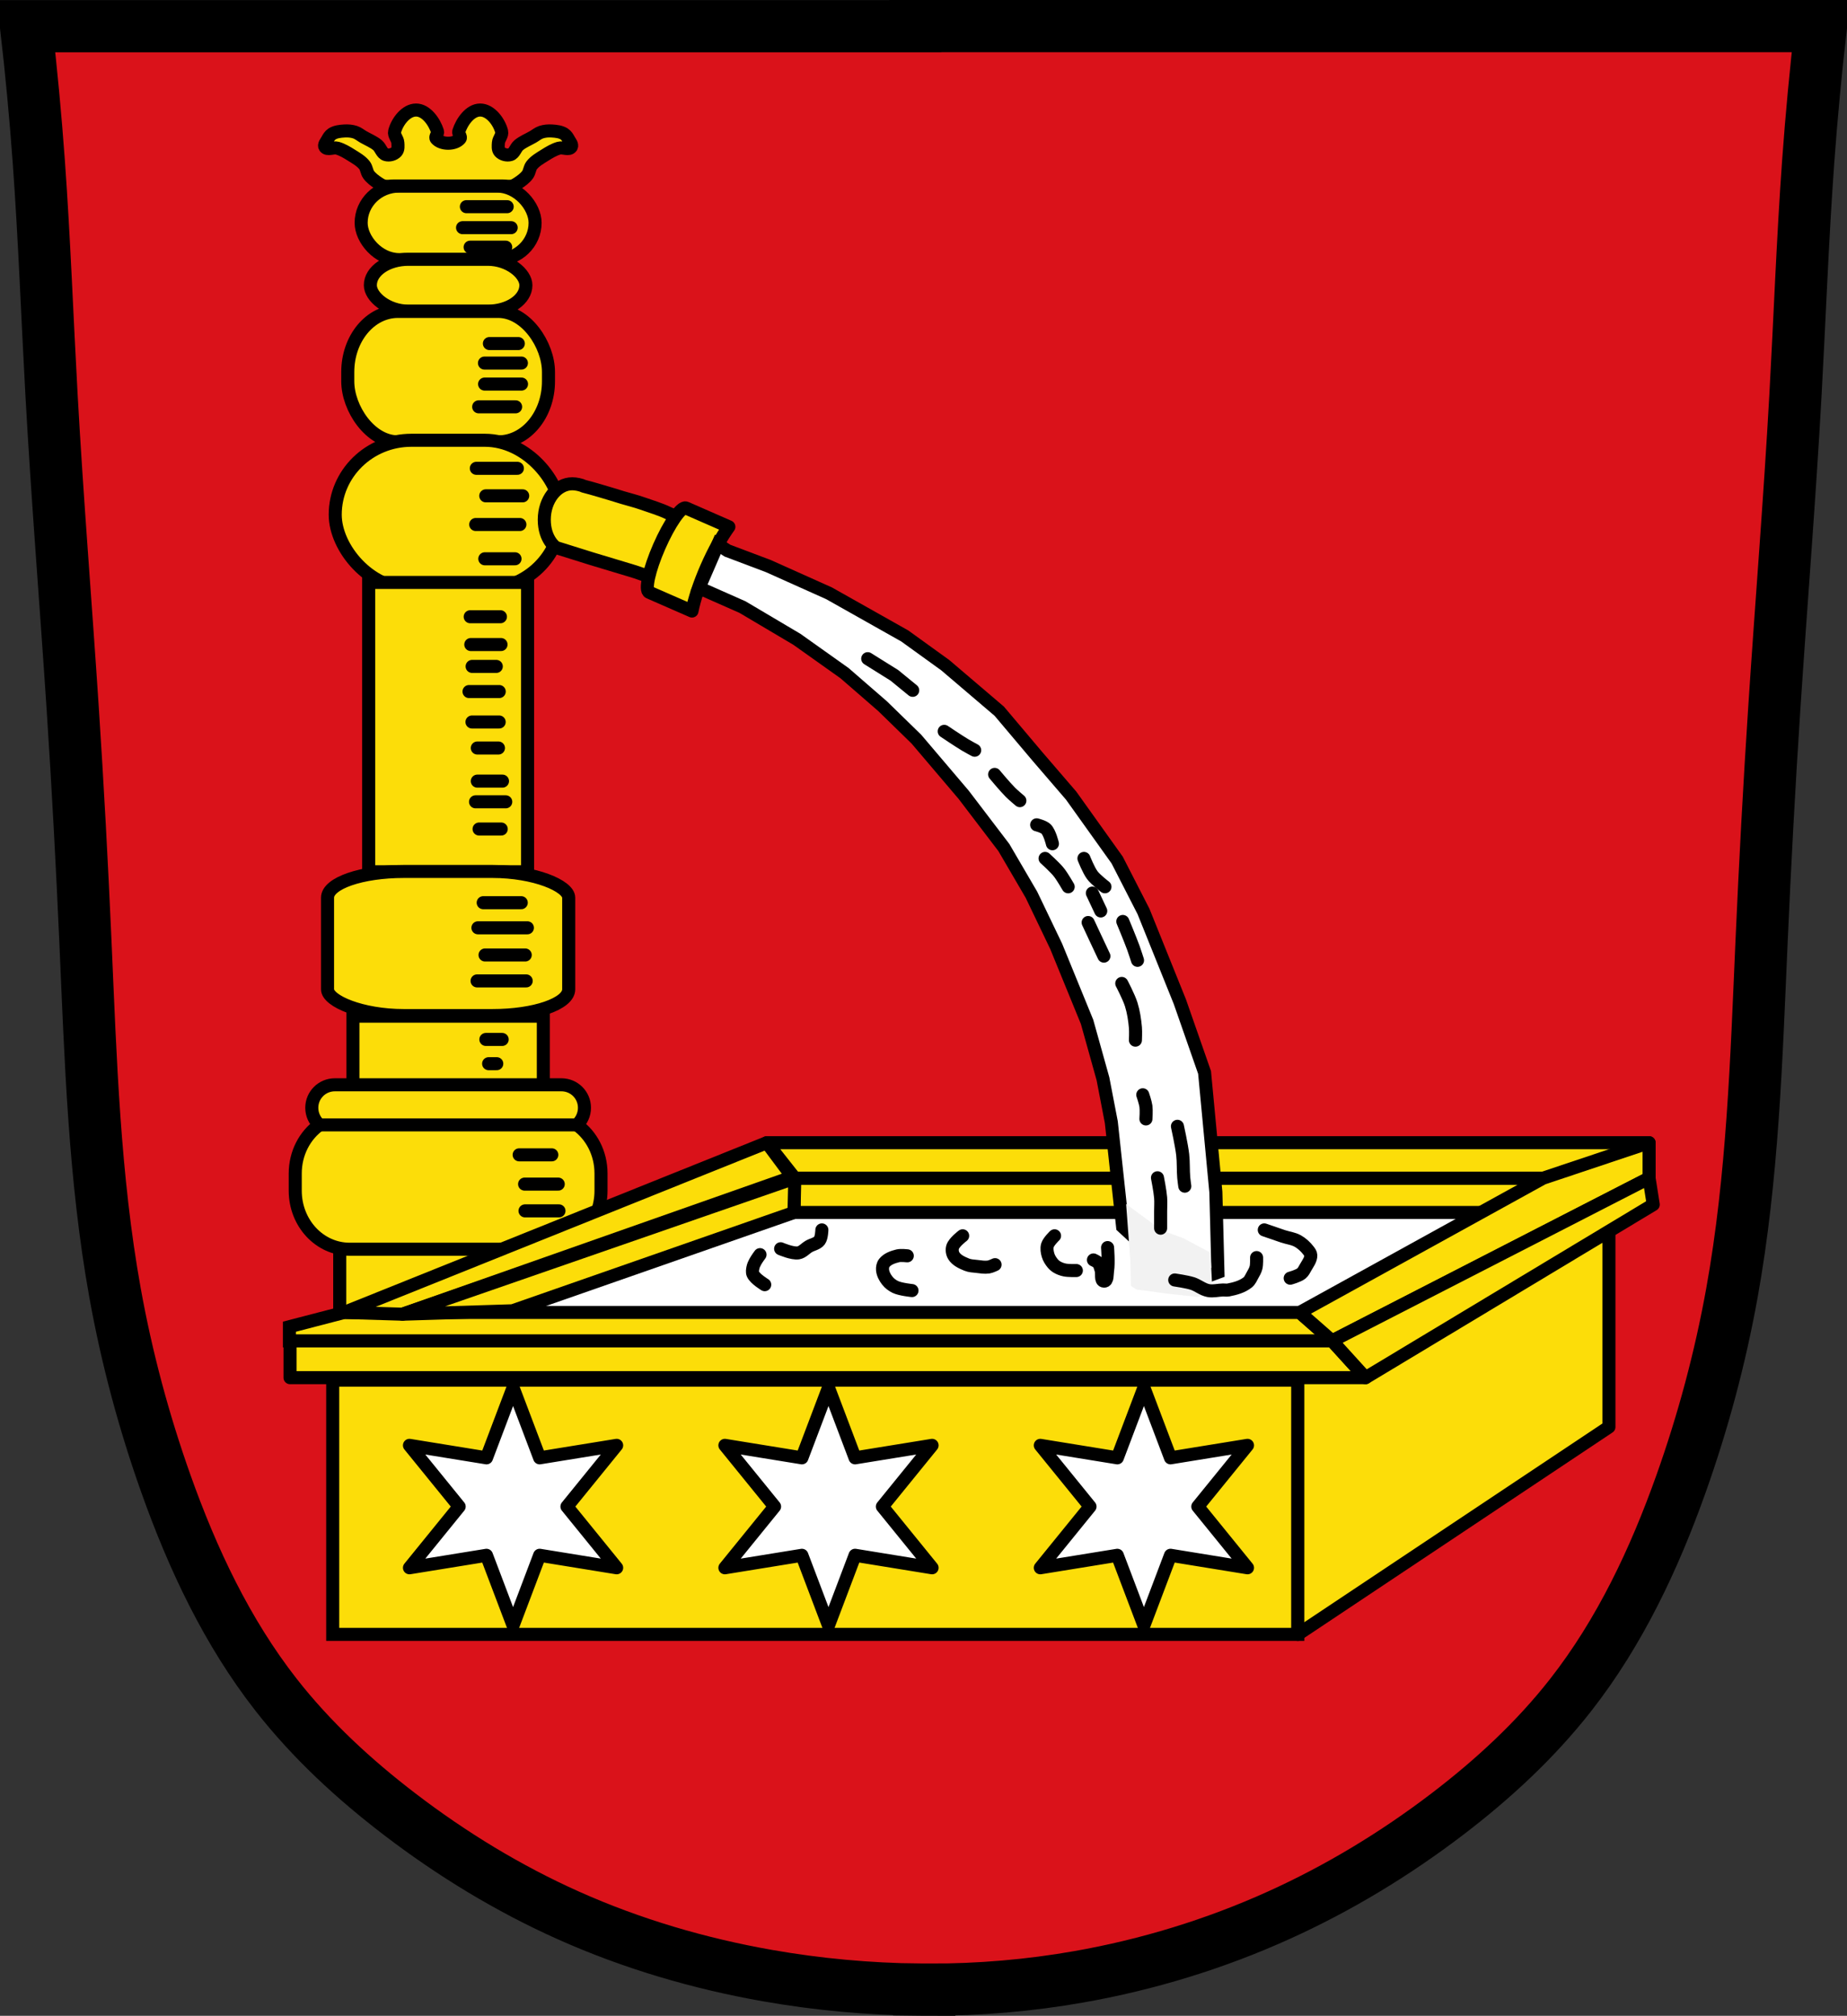 <?xml version="1.0" encoding="UTF-8" standalone="no"?>
<!-- Created with Inkscape (http://www.inkscape.org/) -->

<svg
   xmlns:dc="http://purl.org/dc/elements/1.1/"
   xmlns:cc="http://creativecommons.org/ns#"
   xmlns:rdf="http://www.w3.org/1999/02/22-rdf-syntax-ns#"
   xmlns:svg="http://www.w3.org/2000/svg"
   xmlns="http://www.w3.org/2000/svg"
   xmlns:sodipodi="http://sodipodi.sourceforge.net/DTD/sodipodi-0.dtd"
   xmlns:inkscape="http://www.inkscape.org/namespaces/inkscape"
   width="707.777"
   height="772.541"
   id="svg28894"
   version="1.1"
   inkscape:version="0.92.5 (2060ec1f9f, 2020-04-08)"
   sodipodi:docname="Wappen_Breitenbrunn_(Oberpfalz).svg">
  <rect width="100%" height="100%" fill="#333333" stroke="none"/>
  <defs
     id="defs28896">
    <inkscape:path-effect
       is_visible="true"
       id="path-effect3875"
       effect="spiro" />
    <inkscape:path-effect
       is_visible="true"
       id="path-effect3875-7"
       effect="spiro" />
    <inkscape:path-effect
       is_visible="true"
       id="path-effect3904"
       effect="spiro" />
  </defs>
  <sodipodi:namedview
     id="base"
     pagecolor="#ffffff"
     bordercolor="#666666"
     borderopacity="1.0"
     inkscape:pageopacity="0.0"
     inkscape:pageshadow="2"
     inkscape:zoom="1.0264821"
     inkscape:cx="380.67887"
     inkscape:cy="386.27072"
     inkscape:document-units="px"
     inkscape:current-layer="layer1"
     showgrid="false"
     inkscape:window-width="1920"
     inkscape:window-height="1046"
     inkscape:window-x="-11"
     inkscape:window-y="-11"
     inkscape:window-maximized="1"
     inkscape:snap-midpoints="false"
     inkscape:snap-smooth-nodes="false"
     inkscape:object-nodes="false"
     showguides="true"
     inkscape:guide-bbox="true"
     fit-margin-top="0"
     fit-margin-left="0"
     fit-margin-right="0"
     fit-margin-bottom="0" />
  <g
     inkscape:label="Ebene 1"
     inkscape:groupmode="layer"
     id="layer1"
     transform="translate(-14.185,-92.485)">
    <path
       style="fill:#da121a;stroke:#000000;stroke-width:1px;stroke-linecap:butt;stroke-linejoin:miter;stroke-opacity:1;fill-opacity:1"
       d="m 25.001,101.461 685.212,2.679 -13.396,255.866 -10.047,170.801 -18.085,111.188 -30.141,72.339 -46.217,57.603 -77.028,52.245 -83.726,27.462 -81.716,4.019 L 270.82,838.918 209.198,814.135 149.585,773.947 104.038,722.371 73.897,643.334 52.463,542.194 45.765,426.987 33.709,214.658 z"
       id="path3067"
       inkscape:connector-curvature="0" />
    <path
       style="fill:#ffffff;fill-opacity:1;stroke:#000000;stroke-width:1px;stroke-linecap:butt;stroke-linejoin:miter;stroke-opacity:1"
       d="m 140.427,608.909 104.396,-37.878 74.833,-32.335 81.3,0.924 175.533,6.467 43.421,0 -27.716,31.411 -43.421,27.716 -47.117,12.934 -140.427,3.695 z"
       id="path30916"
       inkscape:connector-curvature="0" />
    <path
       style="fill:none;stroke:#000000;stroke-width:20;stroke-linecap:butt;stroke-linejoin:miter;stroke-miterlimit:4;stroke-dasharray:none;stroke-opacity:1"
       d="M 350.758 10 L 350.758 10.041 C 294.55 10.041 238.341 10.041 182.133 10.041 C 124.755 10.041 67.378 10.041 10 10.041 C 11.991 27.326 13.615 44.652 14.871 62.006 C 17.024 91.744 18.095 121.55 19.744 151.32 C 21.964 191.407 25.233 231.429 27.863 271.49 C 29.817 301.242 31.417 331.017 32.734 360.805 C 34.728 405.885 36.09 451.18 44.102 495.588 C 48.582 520.425 55.132 544.883 63.588 568.662 C 73.83 597.465 87.024 625.521 105.863 649.596 C 119.424 666.924 135.737 681.963 153.219 695.326 C 173.224 710.618 194.87 723.815 217.859 734.09 C 242.184 744.961 267.94 752.529 294.182 757.141 C 313.341 760.508 332.775 762.286 352.227 762.498 L 352.227 762.508 C 352.574 762.513 352.921 762.506 353.268 762.51 C 354.205 762.517 355.142 762.541 356.08 762.541 L 356.08 762.516 C 375.281 762.553 394.486 760.919 413.396 757.592 C 439.748 752.956 465.535 745.068 489.918 734.049 C 512.862 723.68 534.539 710.555 554.559 695.285 C 572.055 681.94 588.359 666.886 601.914 649.553 C 620.746 625.473 633.943 597.423 644.188 568.621 C 652.645 544.843 659.194 520.382 663.674 495.545 C 671.684 451.137 673.049 405.842 675.043 360.762 C 676.36 330.975 677.961 301.2 679.914 271.447 C 682.544 231.386 685.813 191.366 688.033 151.279 C 689.682 121.509 690.752 91.703 692.904 61.965 C 694.16 44.611 695.786 27.285 697.777 10 C 640.4 10 583.02 10 525.643 10 C 467.347 10 409.053 10 350.758 10 z "
       transform="translate(14.185,92.485)"
       id="path3873" />
    <rect
       style="fill:#fcdd09;fill-opacity:1;stroke:#000000;stroke-width:5;stroke-linecap:round;stroke-linejoin:round;stroke-miterlimit:4;stroke-opacity:1;stroke-dasharray:none;stroke-dashoffset:0"
       id="rect30795"
       width="56.309"
       height="36.807"
       x="144.368"
       y="570.907" />
    <rect
       style="fill:#fcdd09;fill-opacity:1;stroke:#000000;stroke-width:5;stroke-linecap:round;stroke-linejoin:round;stroke-miterlimit:4;stroke-opacity:1;stroke-dasharray:none;stroke-dashoffset:0"
       id="rect29538"
       width="66.659"
       height="28.202"
       x="152.578"
       y="163.787"
       ry="14.592"
       rx="14.592" />
    <rect
       style="fill:#fcdd09;fill-opacity:1;stroke:#000000;stroke-width:5;stroke-linecap:round;stroke-linejoin:round;stroke-miterlimit:4;stroke-opacity:1;stroke-dasharray:none;stroke-dashoffset:0"
       id="rect29538-8"
       width="59.609"
       height="19.87"
       x="156.103"
       y="191.858"
       ry="14.592"
       rx="14.592" />
    <rect
       style="fill:#fcdd09;fill-opacity:1;stroke:#000000;stroke-width:5;stroke-linecap:round;stroke-linejoin:round;stroke-miterlimit:4;stroke-opacity:1;stroke-dasharray:none;stroke-dashoffset:0"
       id="rect29538-0"
       width="76.914"
       height="49.994"
       x="147.45"
       y="211.829"
       ry="23.214"
       rx="19.234" />
    <rect
       style="fill:#fcdd09;fill-opacity:1;stroke:#000000;stroke-width:5;stroke-linecap:round;stroke-linejoin:round;stroke-miterlimit:4;stroke-opacity:1;stroke-dasharray:none;stroke-dashoffset:0"
       id="rect29538-6"
       width="86.529"
       height="57.045"
       x="142.643"
       y="261.212"
       ry="29.515"
       rx="29.183" />
    <rect
       style="fill:#fcdd09;fill-opacity:1;stroke:#000000;stroke-width:5;stroke-linecap:round;stroke-linejoin:miter;stroke-miterlimit:4;stroke-opacity:1;stroke-dasharray:none;stroke-dashoffset:0"
       id="rect29572"
       width="60.89"
       height="110.885"
       x="155.462"
       y="315.693" />
    <path
       style="fill:#fcdd09;fill-opacity:1;stroke:#000000;stroke-width:5;stroke-linecap:round;stroke-linejoin:miter;stroke-miterlimit:4;stroke-opacity:1;stroke-dasharray:none;stroke-dashoffset:0"
       d="m 233.502,277.886 c -5.929,0 -10.751,6.16 -10.751,13.771 0,7.611 4.422,10.646 4.422,10.646 l 13.866,4.341 13.603,4.094 c 0,0 6.377,1.813 9.29,3.345 1.869,0.983 3.403,4.516 5.146,3.695 5.763,-2.715 4.132,-12.046 6.553,-17.938 0.781,-1.901 3.197,-3.66 2.567,-5.617 -1.056,-3.279 -4.912,-3.622 -8.008,-5.134 -2.905,-1.419 -6.882,-2.607 -9.931,-3.684 -2.47,-0.873 -5.011,-1.48 -7.52,-2.235 -2.993,-0.9 -5.988,-1.879 -8.999,-2.718 -1.832,-0.511 -3.661,-1.088 -5.772,-1.611 -1.168,-0.56 -3.146,-0.956 -4.466,-0.956 z"
       id="path29574"
       inkscape:connector-curvature="0"
       sodipodi:nodetypes="cscccassssssscsc" />
    <path
       style="fill:#fcdd09;fill-opacity:1;stroke:#000000;stroke-width:5;stroke-linecap:round;stroke-linejoin:round;stroke-miterlimit:4;stroke-opacity:1;stroke-dasharray:none;stroke-dashoffset:0"
       d="m 277.06,287.181 0,0 c -1.76,-0.771 -6.4,5.959 -10.254,14.763 -3.854,8.805 -5.639,16.751 -3.879,17.521 l 0,0 16.433,7.194 c 0.921,-4.613 2.856,-10.515 5.594,-16.77 2.74,-6.259 5.773,-11.709 8.539,-15.514 z"
       id="rect29579"
       inkscape:connector-curvature="0"
       sodipodi:nodetypes="ccscccscc" />
    <path
       sodipodi:nodetypes="aaaaaaaaaaaaaaaaaaaaaaaaaaaaaaaaaaaaaaaaaaaaaaa"
       inkscape:connector-curvature="0"
       id="path29603"
       d="m 173.617,134.65 c -3.872,0 -7.248,4.464 -8.214,8.214 -0.371,1.441 1.145,2.803 1.238,4.288 0.074,1.169 0.237,2.599 -0.544,3.473 -0.939,1.051 -2.728,1.523 -4.077,1.117 -1.537,-0.462 -1.933,-2.602 -3.171,-3.624 -1.618,-1.335 -3.619,-2.122 -5.436,-3.171 -1.054,-0.609 -2.013,-1.435 -3.171,-1.812 -1.3,-0.423 -2.712,-0.54 -4.077,-0.453 -1.623,0.103 -3.369,0.275 -4.741,1.148 -0.816,0.519 -1.35,1.416 -1.812,2.265 -0.456,0.839 -1.427,1.918 -0.906,2.718 0.866,1.331 3.215,0.015 4.741,0.453 1.947,0.559 3.719,1.642 5.436,2.718 1.776,1.113 3.689,2.186 4.983,3.835 0.815,1.039 0.818,2.56 1.601,3.624 0.951,1.293 2.294,2.273 3.624,3.171 0.701,0.474 1.442,0.951 2.265,1.148 1.175,0.281 2.416,0 3.624,0 1.53,0 3.06,0 4.59,0 0.966,0 1.933,0 2.899,0 8.959,0 17.918,0 26.877,0 0.946,0 1.893,0 2.839,0 1.55,0 3.1,0 4.651,0 1.208,0 2.449,0.281 3.624,0 0.823,-0.197 1.564,-0.674 2.265,-1.148 1.33,-0.898 2.673,-1.878 3.624,-3.171 0.782,-1.064 0.785,-2.585 1.601,-3.624 1.294,-1.649 3.207,-2.722 4.983,-3.835 1.717,-1.076 3.489,-2.159 5.436,-2.718 1.526,-0.438 3.875,0.878 4.741,-0.453 0.521,-0.8 -0.45,-1.879 -0.906,-2.718 -0.462,-0.849 -0.996,-1.746 -1.812,-2.265 -1.372,-0.873 -3.119,-1.045 -4.741,-1.148 -1.365,-0.087 -2.777,0.029 -4.077,0.453 -1.158,0.377 -2.117,1.203 -3.171,1.812 -1.817,1.049 -3.818,1.836 -5.436,3.171 -1.238,1.022 -1.634,3.16 -3.171,3.624 -1.358,0.41 -3.165,-0.057 -4.107,-1.117 -0.771,-0.867 -0.589,-2.285 -0.513,-3.443 0.098,-1.494 1.613,-2.869 1.238,-4.319 -0.97,-3.749 -4.342,-8.214 -8.214,-8.214 -3.872,0 -7.046,4.523 -8.214,8.214 -0.284,0.896 1.088,2.059 0.483,2.778 -1.957,2.327 -7.163,2.327 -9.12,0 -0.605,-0.719 0.767,-1.882 0.483,-2.778 -1.169,-3.692 -4.342,-8.214 -8.214,-8.214 z"
       style="fill:#fcdd09;fill-opacity:1;stroke:#000000;stroke-width:5;stroke-linecap:round;stroke-linejoin:round;stroke-miterlimit:4;stroke-opacity:1;stroke-dasharray:none;stroke-dashoffset:0" />
    <rect
       style="fill:#fcdd09;fill-opacity:1;stroke:#000000;stroke-width:5;stroke-linecap:round;stroke-linejoin:round;stroke-miterlimit:4;stroke-opacity:1;stroke-dasharray:none;stroke-dashoffset:0"
       id="rect29538-6-8"
       width="92.42"
       height="55.232"
       x="139.697"
       y="426.457"
       ry="10.052"
       rx="29.183" />
    <rect
       style="fill:#fcdd09;fill-opacity:1;stroke:#000000;stroke-width:5;stroke-linecap:round;stroke-linejoin:miter;stroke-miterlimit:4;stroke-opacity:1;stroke-dasharray:none;stroke-dashoffset:0"
       id="rect29676"
       width="72.969"
       height="26.513"
       x="149.423"
       y="481.924" />
    <path
       inkscape:connector-curvature="0"
       style="fill:#fcdd09;fill-opacity:1;stroke:#000000;stroke-width:5;stroke-linecap:round;stroke-linejoin:miter;stroke-miterlimit:4;stroke-opacity:1;stroke-dasharray:none;stroke-dashoffset:0"
       d="m 142.512,508.216 c -4.896,0 -8.848,3.922 -8.848,8.818 0,2.597 1.127,4.939 2.899,6.553 -5.575,4.019 -9.241,10.84 -9.241,18.633 l 0,6.583 c 0,12.429 9.318,22.438 20.868,22.438 l 75.438,0 c 11.55,0 20.868,-10.009 20.868,-22.438 l 0,-6.583 c 0,-7.793 -3.666,-14.615 -9.241,-18.633 1.772,-1.614 2.899,-3.956 2.899,-6.553 0,-4.896 -3.952,-8.818 -8.848,-8.818 l -86.793,0 z"
       id="rect29678" />
    <path
       style="fill:#fcdd09;stroke:#000000;stroke-width:5;stroke-linecap:round;stroke-linejoin:miter;stroke-miterlimit:4;stroke-opacity:1;stroke-dasharray:none;fill-opacity:1"
       d="m 136.562,523.588 98.692,0"
       id="path29699"
       inkscape:connector-curvature="0" />
    <path
       style="fill:#fcdd09;stroke:#000000;stroke-width:5;stroke-linecap:round;stroke-linejoin:miter;stroke-miterlimit:4;stroke-opacity:1;stroke-dasharray:none;fill-opacity:1"
       d="m 192.904,171.694 15.636,0"
       id="path29703"
       inkscape:connector-curvature="0" />
    <path
       style="fill:#fcdd09;stroke:#000000;stroke-width:5;stroke-linecap:round;stroke-linejoin:miter;stroke-miterlimit:4;stroke-opacity:1;stroke-dasharray:none;fill-opacity:1"
       d="m 191.436,179.735 18.634,0"
       id="path29703-7"
       inkscape:connector-curvature="0" />
    <path
       style="fill:#fcdd09;stroke:#000000;stroke-width:5;stroke-linecap:round;stroke-linejoin:miter;stroke-miterlimit:4;stroke-opacity:1;stroke-dasharray:none;fill-opacity:1"
       d="m 194.341,187.213 13.638,0"
       id="path29703-2"
       inkscape:connector-curvature="0" />
    <path
       style="fill:#fcdd09;stroke:#000000;stroke-width:5;stroke-linecap:round;stroke-linejoin:miter;stroke-miterlimit:4;stroke-opacity:1;stroke-dasharray:none;fill-opacity:1"
       d="m 201.726,224.151 11.077,0"
       id="path29703-2-2"
       inkscape:connector-curvature="0" />
    <path
       style="fill:#fcdd09;stroke:#000000;stroke-width:5;stroke-linecap:round;stroke-linejoin:miter;stroke-miterlimit:4;stroke-opacity:1;stroke-dasharray:none;fill-opacity:1"
       d="m 199.834,231.629 14.152,0"
       id="path29703-2-2-8"
       inkscape:connector-curvature="0" />
    <path
       style="fill:#fcdd09;stroke:#000000;stroke-width:5;stroke-linecap:round;stroke-linejoin:miter;stroke-miterlimit:4;stroke-opacity:1;stroke-dasharray:none;fill-opacity:1"
       d="m 199.878,239.677 14.152,0"
       id="path29703-2-2-8-2"
       inkscape:connector-curvature="0" />
    <path
       style="fill:#fcdd09;stroke:#000000;stroke-width:5;stroke-linecap:round;stroke-linejoin:miter;stroke-miterlimit:4;stroke-opacity:1;stroke-dasharray:none;fill-opacity:1"
       d="m 197.616,248.398 14.152,0"
       id="path29703-2-2-8-8"
       inkscape:connector-curvature="0" />
    <path
       style="fill:#fcdd09;stroke:#000000;stroke-width:5;stroke-linecap:round;stroke-linejoin:miter;stroke-miterlimit:4;stroke-opacity:1;stroke-dasharray:none;fill-opacity:1"
       d="m 196.714,271.966 15.734,0"
       id="path29703-2-2-8-9"
       inkscape:connector-curvature="0" />
    <path
       style="fill:#fcdd09;stroke:#000000;stroke-width:5;stroke-linecap:round;stroke-linejoin:miter;stroke-miterlimit:4;stroke-opacity:1;stroke-dasharray:none;fill-opacity:1"
       d="m 200.331,282.507 14.152,0"
       id="path29703-2-2-8-0"
       inkscape:connector-curvature="0" />
    <path
       style="fill:#fcdd09;stroke:#000000;stroke-width:5;stroke-linecap:round;stroke-linejoin:miter;stroke-miterlimit:4;stroke-opacity:1;stroke-dasharray:none;fill-opacity:1"
       d="m 196.483,293.494 16.921,0"
       id="path29703-2-2-8-7"
       inkscape:connector-curvature="0" />
    <path
       style="fill:#fcdd09;stroke:#000000;stroke-width:5;stroke-linecap:round;stroke-linejoin:miter;stroke-miterlimit:4;stroke-opacity:1;stroke-dasharray:none;fill-opacity:1"
       d="m 199.961,306.637 11.581,0"
       id="path29703-2-2-8-81"
       inkscape:connector-curvature="0" />
    <path
       style="fill:#fcdd09;stroke:#000000;stroke-width:5;stroke-linecap:round;stroke-linejoin:miter;stroke-miterlimit:4;stroke-opacity:1;stroke-dasharray:none;fill-opacity:1"
       d="m 194.37,328.845 11.581,0"
       id="path29703-2-2-8-81-5"
       inkscape:connector-curvature="0" />
    <path
       style="fill:#fcdd09;stroke:#000000;stroke-width:5;stroke-linecap:round;stroke-linejoin:miter;stroke-miterlimit:4;stroke-opacity:1;stroke-dasharray:none;fill-opacity:1"
       d="m 194.596,339.496 11.581,0"
       id="path29703-2-2-8-81-8"
       inkscape:connector-curvature="0" />
    <path
       style="fill:#fcdd09;stroke:#000000;stroke-width:5;stroke-linecap:round;stroke-linejoin:miter;stroke-miterlimit:4;stroke-opacity:1;stroke-dasharray:none;fill-opacity:1"
       d="m 195.103,347.88 9.262,0"
       id="path29703-2-2-8-81-6"
       inkscape:connector-curvature="0" />
    <path
       style="fill:#fcdd09;stroke:#000000;stroke-width:5;stroke-linecap:round;stroke-linejoin:miter;stroke-miterlimit:4;stroke-opacity:1;stroke-dasharray:none;fill-opacity:1"
       d="m 193.912,357.515 11.581,0"
       id="path29703-2-2-8-81-1"
       inkscape:connector-curvature="0" />
    <path
       style="fill:#fcdd09;stroke:#000000;stroke-width:5;stroke-linecap:round;stroke-linejoin:miter;stroke-miterlimit:4;stroke-opacity:1;stroke-dasharray:none;fill-opacity:1"
       d="m 195.05,369.182 10.422,0"
       id="path29703-2-2-8-81-2"
       inkscape:connector-curvature="0" />
    <path
       style="fill:#fcdd09;stroke:#000000;stroke-width:5;stroke-linecap:round;stroke-linejoin:miter;stroke-miterlimit:4;stroke-opacity:1;stroke-dasharray:none;fill-opacity:1"
       d="m 197.089,379.153 8.102,0"
       id="path29703-2-2-8-81-4"
       inkscape:connector-curvature="0" />
    <path
       style="fill:#fcdd09;stroke:#000000;stroke-width:5;stroke-linecap:round;stroke-linejoin:miter;stroke-miterlimit:4;stroke-opacity:1;stroke-dasharray:none;fill-opacity:1"
       d="m 197.089,391.843 9.649,0"
       id="path29703-2-2-8-81-25"
       inkscape:connector-curvature="0" />
    <path
       style="fill:#fcdd09;stroke:#000000;stroke-width:5;stroke-linecap:round;stroke-linejoin:miter;stroke-miterlimit:4;stroke-opacity:1;stroke-dasharray:none;fill-opacity:1"
       d="m 196.409,399.774 11.581,0"
       id="path29703-2-2-8-81-86"
       inkscape:connector-curvature="0" />
    <path
       style="fill:#fcdd09;stroke:#000000;stroke-width:5;stroke-linecap:round;stroke-linejoin:miter;stroke-miterlimit:4;stroke-opacity:1;stroke-dasharray:none;fill-opacity:1"
       d="m 197.769,410.198 8.489,0"
       id="path29703-2-2-8-81-26"
       inkscape:connector-curvature="0" />
    <path
       style="fill:#fcdd09;stroke:#000000;stroke-width:5;stroke-linecap:round;stroke-linejoin:miter;stroke-miterlimit:4;stroke-opacity:1;stroke-dasharray:none;fill-opacity:1"
       d="m 199.345,438.435 14.587,0"
       id="path29703-2-2-8-81-53"
       inkscape:connector-curvature="0" />
    <path
       style="fill:#fcdd09;stroke:#000000;stroke-width:5;stroke-linecap:round;stroke-linejoin:miter;stroke-miterlimit:4;stroke-opacity:1;stroke-dasharray:none;fill-opacity:1"
       d="m 197.324,448.056 18.96,0"
       id="path29703-2-2-8-81-9"
       inkscape:connector-curvature="0" />
    <path
       style="fill:#fcdd09;stroke:#000000;stroke-width:5;stroke-linecap:round;stroke-linejoin:miter;stroke-miterlimit:4;stroke-opacity:1;stroke-dasharray:none;fill-opacity:1"
       d="m 200.048,458.472 15.407,0"
       id="path29703-2-2-8-81-24"
       inkscape:connector-curvature="0" />
    <path
       style="fill:#fcdd09;stroke:#000000;stroke-width:5;stroke-linecap:round;stroke-linejoin:miter;stroke-miterlimit:4;stroke-opacity:1;stroke-dasharray:none;fill-opacity:1"
       d="m 197.003,468.406 18.824,0"
       id="path29703-2-2-8-81-61"
       inkscape:connector-curvature="0" />
    <path
       style="fill:#fcdd09;stroke:#000000;stroke-width:5;stroke-linecap:round;stroke-linejoin:miter;stroke-miterlimit:4;stroke-opacity:1;stroke-dasharray:none;fill-opacity:1"
       d="m 200.368,490.84 6.252,0"
       id="path29703-2-2-8-81-82"
       inkscape:connector-curvature="0" />
    <path
       style="fill:#fcdd09;stroke:#000000;stroke-width:5;stroke-linecap:round;stroke-linejoin:miter;stroke-miterlimit:4;stroke-opacity:1;stroke-dasharray:none;fill-opacity:1"
       d="m 201.43,500.134 3.119,0"
       id="path29703-2-2-8-81-82-1"
       inkscape:connector-curvature="0" />
    <path
       style="fill:#fcdd09;stroke:#000000;stroke-width:5;stroke-linecap:round;stroke-linejoin:miter;stroke-miterlimit:4;stroke-opacity:1;stroke-dasharray:none;fill-opacity:1"
       d="m 213.128,535.065 12.517,0"
       id="path29703-2-2-8-81-82-19"
       inkscape:connector-curvature="0" />
    <path
       style="fill:#fcdd09;stroke:#000000;stroke-width:5;stroke-linecap:round;stroke-linejoin:miter;stroke-miterlimit:4;stroke-opacity:1;stroke-dasharray:none;fill-opacity:1"
       d="m 215.211,546.282 12.893,0"
       id="path29703-2-2-8-81-82-7"
       inkscape:connector-curvature="0" />
    <path
       style="fill:#fcdd09;stroke:#000000;stroke-width:5;stroke-linecap:round;stroke-linejoin:miter;stroke-miterlimit:4;stroke-opacity:1;stroke-dasharray:none;fill-opacity:1"
       d="m 215.371,556.537 13.018,0"
       id="path29703-2-2-8-81-82-6"
       inkscape:connector-curvature="0" />
    <rect
       style="fill:#fcdd09;fill-opacity:1;stroke:#000000;stroke-width:5;stroke-linecap:round;stroke-linejoin:miter;stroke-miterlimit:4;stroke-opacity:1;stroke-dasharray:none;stroke-dashoffset:0"
       id="rect29967"
       width="369.83"
       height="97.425"
       x="141.682"
       y="621.427" />
    <path
       style="fill:#fcdd09;fill-opacity:1;stroke:#000000;stroke-width:5;stroke-linecap:butt;stroke-linejoin:round;stroke-miterlimit:4;stroke-opacity:1;stroke-dasharray:none"
       d="m 511.511,718.852 119.217,-79.478 0,-97.425 -119.217,79.478 z"
       id="path29973"
       inkscape:connector-curvature="0" />
    <path
       inkscape:connector-curvature="0"
       style="fill:#fcdd09;fill-opacity:1;stroke:#000000;stroke-width:5;stroke-linecap:round;stroke-linejoin:round;stroke-miterlimit:4;stroke-opacity:1;stroke-dasharray:none;stroke-dashoffset:0"
       d="m 125.328,606.364 0,14.103 412.131,0 -12.805,-14.103 -399.326,0 z"
       id="rect29975" />
    <path
       inkscape:connector-curvature="0"
       style="fill:#fcdd09;fill-opacity:1;stroke:#000000;stroke-width:5;stroke-linecap:round;stroke-linejoin:miter;stroke-miterlimit:4;stroke-opacity:1;stroke-dasharray:none;stroke-dashoffset:0"
       d="m 146.105,595.462 -21.019,5.466 0,5.436 399.568,0 -12.412,-10.902 -366.137,0 z"
       id="rect29975-2" />
    <rect
       style="fill:#fcdd09;fill-opacity:1;stroke:#000000;stroke-width:5;stroke-linecap:round;stroke-linejoin:round;stroke-miterlimit:4;stroke-opacity:1;stroke-dasharray:none;stroke-dashoffset:0"
       id="rect30001"
       width="290.271"
       height="13.143"
       x="318.446"
       y="544.016" />
    <path
       inkscape:connector-curvature="0"
       style="fill:#fcdd09;fill-opacity:1;stroke:#000000;stroke-width:5;stroke-linecap:round;stroke-linejoin:round;stroke-miterlimit:4;stroke-opacity:1;stroke-dasharray:none;stroke-dashoffset:0"
       d="m 308.034,530.413 10.721,13.59 327.361,0 0,-13.59 -338.082,0 z"
       id="rect30003" />
    <path
       style="fill:#fcdd09;fill-opacity:1;stroke:#000000;stroke-width:5;stroke-linecap:round;stroke-linejoin:round;stroke-miterlimit:4;stroke-opacity:1;stroke-dasharray:none"
       d="m 512.243,595.462 93.241,-51.447 40.633,-13.603 0,13.59 -121.462,62.362 z"
       id="path30008"
       inkscape:connector-curvature="0"
       sodipodi:nodetypes="cccccc" />
    <path
       style="fill:#fcdd09;fill-opacity:1;stroke:#000000;stroke-width:5;stroke-linecap:round;stroke-linejoin:round;stroke-miterlimit:4;stroke-opacity:1;stroke-dasharray:none"
       d="m 524.655,606.364 12.805,14.103 110.255,-66.34 -1.597,-10.125 z"
       id="path30010"
       inkscape:connector-curvature="0" />
    <path
       style="fill:#fcdd09;fill-opacity:1;stroke:#000000;stroke-width:5;stroke-linecap:round;stroke-linejoin:round;stroke-miterlimit:4;stroke-opacity:1;stroke-dasharray:none"
       d="m 146.105,595.462 161.929,-65.049 9.771,13.124 -149.375,52.599 z"
       id="path30012"
       inkscape:connector-curvature="0"
       sodipodi:nodetypes="ccccc" />
    <path
       style="fill:#fcdd09;fill-opacity:1;stroke:#000000;stroke-width:5;stroke-linecap:round;stroke-linejoin:round;stroke-miterlimit:4;stroke-opacity:1;stroke-dasharray:none"
       d="m 318.755,544.003 -0.309,13.157 -107.862,37.669 -42.154,1.308 z"
       id="path30014"
       inkscape:connector-curvature="0" />
    <path
       style="fill:#ffffff;fill-opacity:1;stroke:#000000;stroke-width:5;stroke-linecap:round;stroke-linejoin:round;stroke-miterlimit:4;stroke-opacity:1;stroke-dasharray:none;stroke-dashoffset:0"
       d="m 452.538,624.277 -10.186,26.909 -29.518,-4.787 19.048,23.462 -19.048,23.462 29.509,-4.787 10.194,26.909 10.186,-26.918 29.509,4.796 -19.048,-23.462 19.048,-23.462 -29.509,4.787 -10.186,-26.909 z"
       id="path83255"
       inkscape:connector-curvature="0" />
    <path
       style="fill:#ffffff;fill-opacity:1;stroke:#000000;stroke-width:5;stroke-linecap:round;stroke-linejoin:round;stroke-miterlimit:4;stroke-opacity:1;stroke-dasharray:none;stroke-dashoffset:0"
       d="m 331.667,624.277 -10.186,26.909 -29.518,-4.787 19.048,23.462 -19.048,23.462 29.509,-4.787 10.194,26.909 10.186,-26.918 29.509,4.796 -19.048,-23.462 19.048,-23.462 -29.509,4.787 -10.186,-26.909 z"
       id="path83255-9"
       inkscape:connector-curvature="0" />
    <path
       style="fill:#ffffff;fill-opacity:1;stroke:#000000;stroke-width:5;stroke-linecap:round;stroke-linejoin:round;stroke-miterlimit:4;stroke-opacity:1;stroke-dasharray:none;stroke-dashoffset:0"
       d="m 210.796,624.277 -10.186,26.909 -29.518,-4.787 19.048,23.462 -19.048,23.462 29.509,-4.787 10.194,26.909 10.186,-26.918 29.509,4.796 -19.048,-23.462 19.048,-23.462 -29.509,4.787 -10.186,-26.909 z"
       id="path83255-5"
       inkscape:connector-curvature="0" />
    <path
       style="fill:#ffffff;fill-opacity:1;stroke:#000000;stroke-width:5;stroke-linecap:round;stroke-linejoin:miter;stroke-miterlimit:4;stroke-opacity:1;stroke-dasharray:none"
       d="m 282.05,317.776 16.665,7.371 20.831,12.338 18.267,12.979 14.582,12.659 12.979,12.659 18.107,21.312 15.383,20.19 10.576,18.107 9.454,19.709 11.858,29.003 6.089,21.792 3.205,16.665 4.326,40.06 24.036,22.113 12.499,-4.647 -0.801,-30.766 -4.326,-45.828 -9.454,-27.08 -13.941,-34.611 -10.095,-19.709 -17.626,-24.677 -12.819,-14.902 -14.742,-17.466 -20.671,-17.626 -15.543,-11.217 -29.003,-16.344 -23.235,-10.415 -15.703,-5.929 -3.685,-2.404 z"
       id="path30782"
       inkscape:connector-curvature="0" />
    <path
       style="fill:#f2f2f2;fill-opacity:1;stroke:none"
       d="m 445.719,553.919 1.606,21.558 0.236,9.799 c 0,0 1.897,1.47 2.587,1.47 0.69,0 10.864,1.47 10.864,1.47 l 12.071,1.307 5.735,-1.796 -0.789,-15.188 -10.464,-5.553 -8.105,-2.94 z"
       id="path30918"
       inkscape:connector-curvature="0"
       sodipodi:nodetypes="cccsccccccc" />
    <path
       style="fill:none;stroke:#000000;stroke-width:5;stroke-linecap:round;stroke-linejoin:miter;stroke-miterlimit:4;stroke-dasharray:none;stroke-opacity:1"
       d="m 376.013,372.758 c 0,0 5.309,3.583 8.052,5.234 1.184,0.712 3.623,2.013 3.623,2.013"
       id="path30920"
       inkscape:connector-curvature="0"
       sodipodi:nodetypes="cac" />
    <path
       style="fill:none;stroke:#000000;stroke-width:5;stroke-linecap:round;stroke-linejoin:miter;stroke-miterlimit:4;stroke-dasharray:none;stroke-opacity:1"
       d="m 395.337,389.264 c 0,0 3.891,4.689 6.039,6.844 1.141,1.145 3.623,3.221 3.623,3.221"
       id="path30922"
       inkscape:connector-curvature="0"
       sodipodi:nodetypes="cac" />
    <path
       style="fill:none;stroke:#000000;stroke-width:5;stroke-linecap:round;stroke-linejoin:miter;stroke-miterlimit:4;stroke-dasharray:none;stroke-opacity:1"
       d="m 411.44,408.588 c 0,0 2.695,0.67 3.623,1.61 1.436,1.455 2.415,5.636 2.415,5.636"
       id="path30924"
       inkscape:connector-curvature="0"
       sodipodi:nodetypes="cac" />
    <path
       style="fill:none;stroke:#000000;stroke-width:5;stroke-linecap:round;stroke-linejoin:miter;stroke-miterlimit:4;stroke-dasharray:none;stroke-opacity:1"
       d="m 414.66,421.47 c 0,0 3.685,3.313 5.234,5.234 1.401,1.739 3.623,5.636 3.623,5.636"
       id="path30926"
       inkscape:connector-curvature="0"
       sodipodi:nodetypes="cac" />
    <path
       style="fill:none;stroke:#000000;stroke-width:5;stroke-linecap:round;stroke-linejoin:miter;stroke-miterlimit:4;stroke-dasharray:none;stroke-opacity:1"
       d="m 431.166,446.027 c 0,0 1.875,4.027 2.818,6.039 1.07,2.283 3.221,6.844 3.221,6.844"
       id="path30928"
       inkscape:connector-curvature="0"
       sodipodi:nodetypes="cac" />
    <path
       style="fill:none;stroke:#000000;stroke-width:5;stroke-linecap:round;stroke-linejoin:miter;stroke-miterlimit:4;stroke-dasharray:none;stroke-opacity:1"
       d="m 444.049,469.377 c 0,0 2.75,5.241 3.623,8.052 0.891,2.865 1.341,5.868 1.61,8.857 0.145,1.604 0,4.831 0,4.831"
       id="path30930"
       inkscape:connector-curvature="0"
       sodipodi:nodetypes="caac" />
    <path
       style="fill:none;stroke:#000000;stroke-width:5;stroke-linecap:round;stroke-linejoin:miter;stroke-miterlimit:4;stroke-dasharray:none;stroke-opacity:1"
       d="m 444.451,445.625 c 0,0 2.783,6.672 4.026,10.064 0.584,1.594 1.61,4.831 1.61,4.831"
       id="path30932"
       inkscape:connector-curvature="0"
       sodipodi:nodetypes="cac" />
    <path
       style="fill:none;stroke:#000000;stroke-width:5;stroke-linecap:round;stroke-linejoin:miter;stroke-miterlimit:4;stroke-dasharray:none;stroke-opacity:1"
       d="m 432.776,434.755 3.221,6.844"
       id="path30934"
       inkscape:connector-curvature="0"
       sodipodi:nodetypes="cc" />
    <path
       style="fill:none;stroke:#000000;stroke-width:5;stroke-linecap:round;stroke-linejoin:miter;stroke-miterlimit:4;stroke-dasharray:none;stroke-opacity:1"
       d="m 429.556,421.47 c 0,0 1.775,4.525 3.221,6.441 1.315,1.744 4.831,4.428 4.831,4.428"
       id="path30936"
       inkscape:connector-curvature="0"
       sodipodi:nodetypes="cac" />
    <path
       style="fill:none;stroke:#000000;stroke-width:5;stroke-linecap:round;stroke-linejoin:miter;stroke-miterlimit:4;stroke-dasharray:none;stroke-opacity:1"
       d="m 452.1,512.05 c 0,0 1.005,2.912 1.208,4.428 0.214,1.596 0,4.831 0,4.831"
       id="path30938"
       inkscape:connector-curvature="0"
       sodipodi:nodetypes="cac" />
    <path
       style="fill:none;stroke:#000000;stroke-width:5;stroke-linecap:round;stroke-linejoin:miter;stroke-miterlimit:4;stroke-dasharray:none;stroke-opacity:1"
       d="m 465.385,524.127 c 0,0 1.593,7.209 2.013,10.87 0.337,2.936 0.152,5.912 0.403,8.857 0.092,1.078 0.403,3.221 0.403,3.221"
       id="path30940"
       inkscape:connector-curvature="0"
       sodipodi:nodetypes="caac" />
    <path
       style="fill:none;stroke:#000000;stroke-width:5;stroke-linecap:round;stroke-linejoin:miter;stroke-miterlimit:4;stroke-dasharray:none;stroke-opacity:1"
       d="m 457.736,543.854 c 0,0 1.006,5.076 1.208,7.649 0.136,1.739 0,3.489 0,5.234 0,2.147 0,6.441 0,6.441"
       id="path30942"
       inkscape:connector-curvature="0"
       sodipodi:nodetypes="caac" />
    <path
       style="fill:none;stroke:#000000;stroke-width:5;stroke-linecap:round;stroke-linejoin:miter;stroke-miterlimit:4;stroke-opacity:1;stroke-dasharray:none"
       d="m 346.699,344.918 10.216,6.385 7.023,5.746"
       id="path30960"
       inkscape:connector-curvature="0" />
    <path
       style="fill:none;stroke:#000000;stroke-width:5;stroke-linecap:round;stroke-linejoin:miter;stroke-miterlimit:4;stroke-dasharray:none;stroke-opacity:1"
       d="m 305.425,573.312 c 0,0 -1.301,1.748 -1.806,2.709 -0.377,0.717 -0.75,1.462 -0.903,2.257 -0.157,0.813 -0.337,1.727 0,2.483 0.824,1.85 4.515,4.063 4.515,4.063"
       id="path30962"
       inkscape:connector-curvature="0"
       sodipodi:nodetypes="caaac" />
    <path
       style="fill:none;stroke:#000000;stroke-width:5;stroke-linecap:round;stroke-linejoin:miter;stroke-miterlimit:4;stroke-dasharray:none;stroke-opacity:1"
       d="m 313.326,571.054 c 0,0 4.484,1.949 6.772,1.58 1.567,-0.252 2.692,-1.684 4.063,-2.483 1.339,-0.78 3.137,-1.016 4.063,-2.257 0.83,-1.112 0.903,-4.063 0.903,-4.063"
       id="path30964"
       inkscape:connector-curvature="0"
       sodipodi:nodetypes="caaac" />
    <path
       style="fill:none;stroke:#000000;stroke-width:5;stroke-linecap:round;stroke-linejoin:miter;stroke-miterlimit:4;stroke-dasharray:none;stroke-opacity:1"
       d="m 361.86,573.763 c 0,0 -2.443,-0.287 -3.612,0 -1.896,0.465 -3.984,1.176 -5.192,2.709 -0.576,0.731 -0.758,1.782 -0.677,2.709 0.128,1.477 0.895,2.894 1.806,4.063 0.823,1.057 1.947,1.914 3.16,2.483 1.951,0.915 6.321,1.354 6.321,1.354"
       id="path30966"
       inkscape:connector-curvature="0"
       sodipodi:nodetypes="caaaaac" />
    <path
       style="fill:none;stroke:#000000;stroke-width:5;stroke-linecap:round;stroke-linejoin:miter;stroke-miterlimit:4;stroke-dasharray:none;stroke-opacity:1"
       d="m 383.08,566.088 c 0,0 -3.273,2.456 -3.838,4.289 -0.335,1.088 -0.146,2.417 0.451,3.386 1.051,1.706 3.111,2.631 4.966,3.386 1.203,0.49 2.547,0.532 3.838,0.677 1.497,0.169 3.025,0.45 4.515,0.226 0.871,-0.131 2.483,-0.903 2.483,-0.903"
       id="path30968"
       inkscape:connector-curvature="0"
       sodipodi:nodetypes="caaaaac" />
    <path
       style="fill:none;stroke:#000000;stroke-width:5;stroke-linecap:round;stroke-linejoin:miter;stroke-miterlimit:4;stroke-dasharray:none;stroke-opacity:1"
       d="m 418.295,566.088 c 0,0 -2.275,2.171 -2.709,3.612 -0.369,1.227 -0.139,2.609 0.226,3.838 0.346,1.163 1.033,2.225 1.806,3.16 0.442,0.535 0.984,0.999 1.58,1.354 0.9,0.537 1.909,0.912 2.935,1.129 1.474,0.312 4.515,0.226 4.515,0.226"
       id="path30970"
       inkscape:connector-curvature="0"
       sodipodi:nodetypes="caaaaac" />
    <path
       style="fill:none;stroke:#000000;stroke-width:5;stroke-linecap:round;stroke-linejoin:miter;stroke-miterlimit:4;stroke-dasharray:none;stroke-opacity:1"
       d="m 438.612,570.603 c 0,0 0.47,5.907 0,8.804 -0.229,1.409 0.072,4.109 -1.354,4.063 -1.478,-0.048 -0.655,-2.889 -1.129,-4.289 -0.313,-0.927 -0.496,-1.963 -1.129,-2.709 -0.459,-0.541 -1.806,-1.129 -1.806,-1.129"
       id="path30972"
       inkscape:connector-curvature="0"
       sodipodi:nodetypes="caaaac" />
    <path
       style="fill:none;stroke:#000000;stroke-width:5;stroke-linecap:round;stroke-linejoin:miter;stroke-miterlimit:4;stroke-dasharray:none;stroke-opacity:1"
       d="m 464.346,583.018 c 0,0 4.578,0.657 6.772,1.354 2.119,0.674 3.911,2.291 6.095,2.709 1.849,0.354 3.761,-0.188 5.643,-0.226 0.677,-0.013 1.366,0.126 2.032,0 2.622,-0.498 5.373,-1.258 7.449,-2.935 0.845,-0.682 1.276,-1.762 1.806,-2.709 0.526,-0.94 1.093,-1.89 1.354,-2.935 0.312,-1.243 0.226,-3.838 0.226,-3.838"
       id="path30974"
       inkscape:connector-curvature="0"
       sodipodi:nodetypes="caaaaaaac" />
    <path
       style="fill:none;stroke:#000000;stroke-width:5;stroke-linecap:round;stroke-linejoin:miter;stroke-miterlimit:4;stroke-dasharray:none;stroke-opacity:1"
       d="m 498.658,563.83 c 0,0 4.807,1.681 7.224,2.483 1.875,0.622 3.928,0.828 5.643,1.806 1.574,0.898 2.961,2.173 4.063,3.612 0.409,0.534 0.883,1.133 0.903,1.806 0.051,1.718 -1.196,3.238 -2.032,4.741 -0.447,0.803 -0.866,1.68 -1.58,2.257 -1.207,0.975 -4.289,1.806 -4.289,1.806"
       id="path30976"
       inkscape:connector-curvature="0"
       sodipodi:nodetypes="caaaaaac" />
  </g>
</svg>
